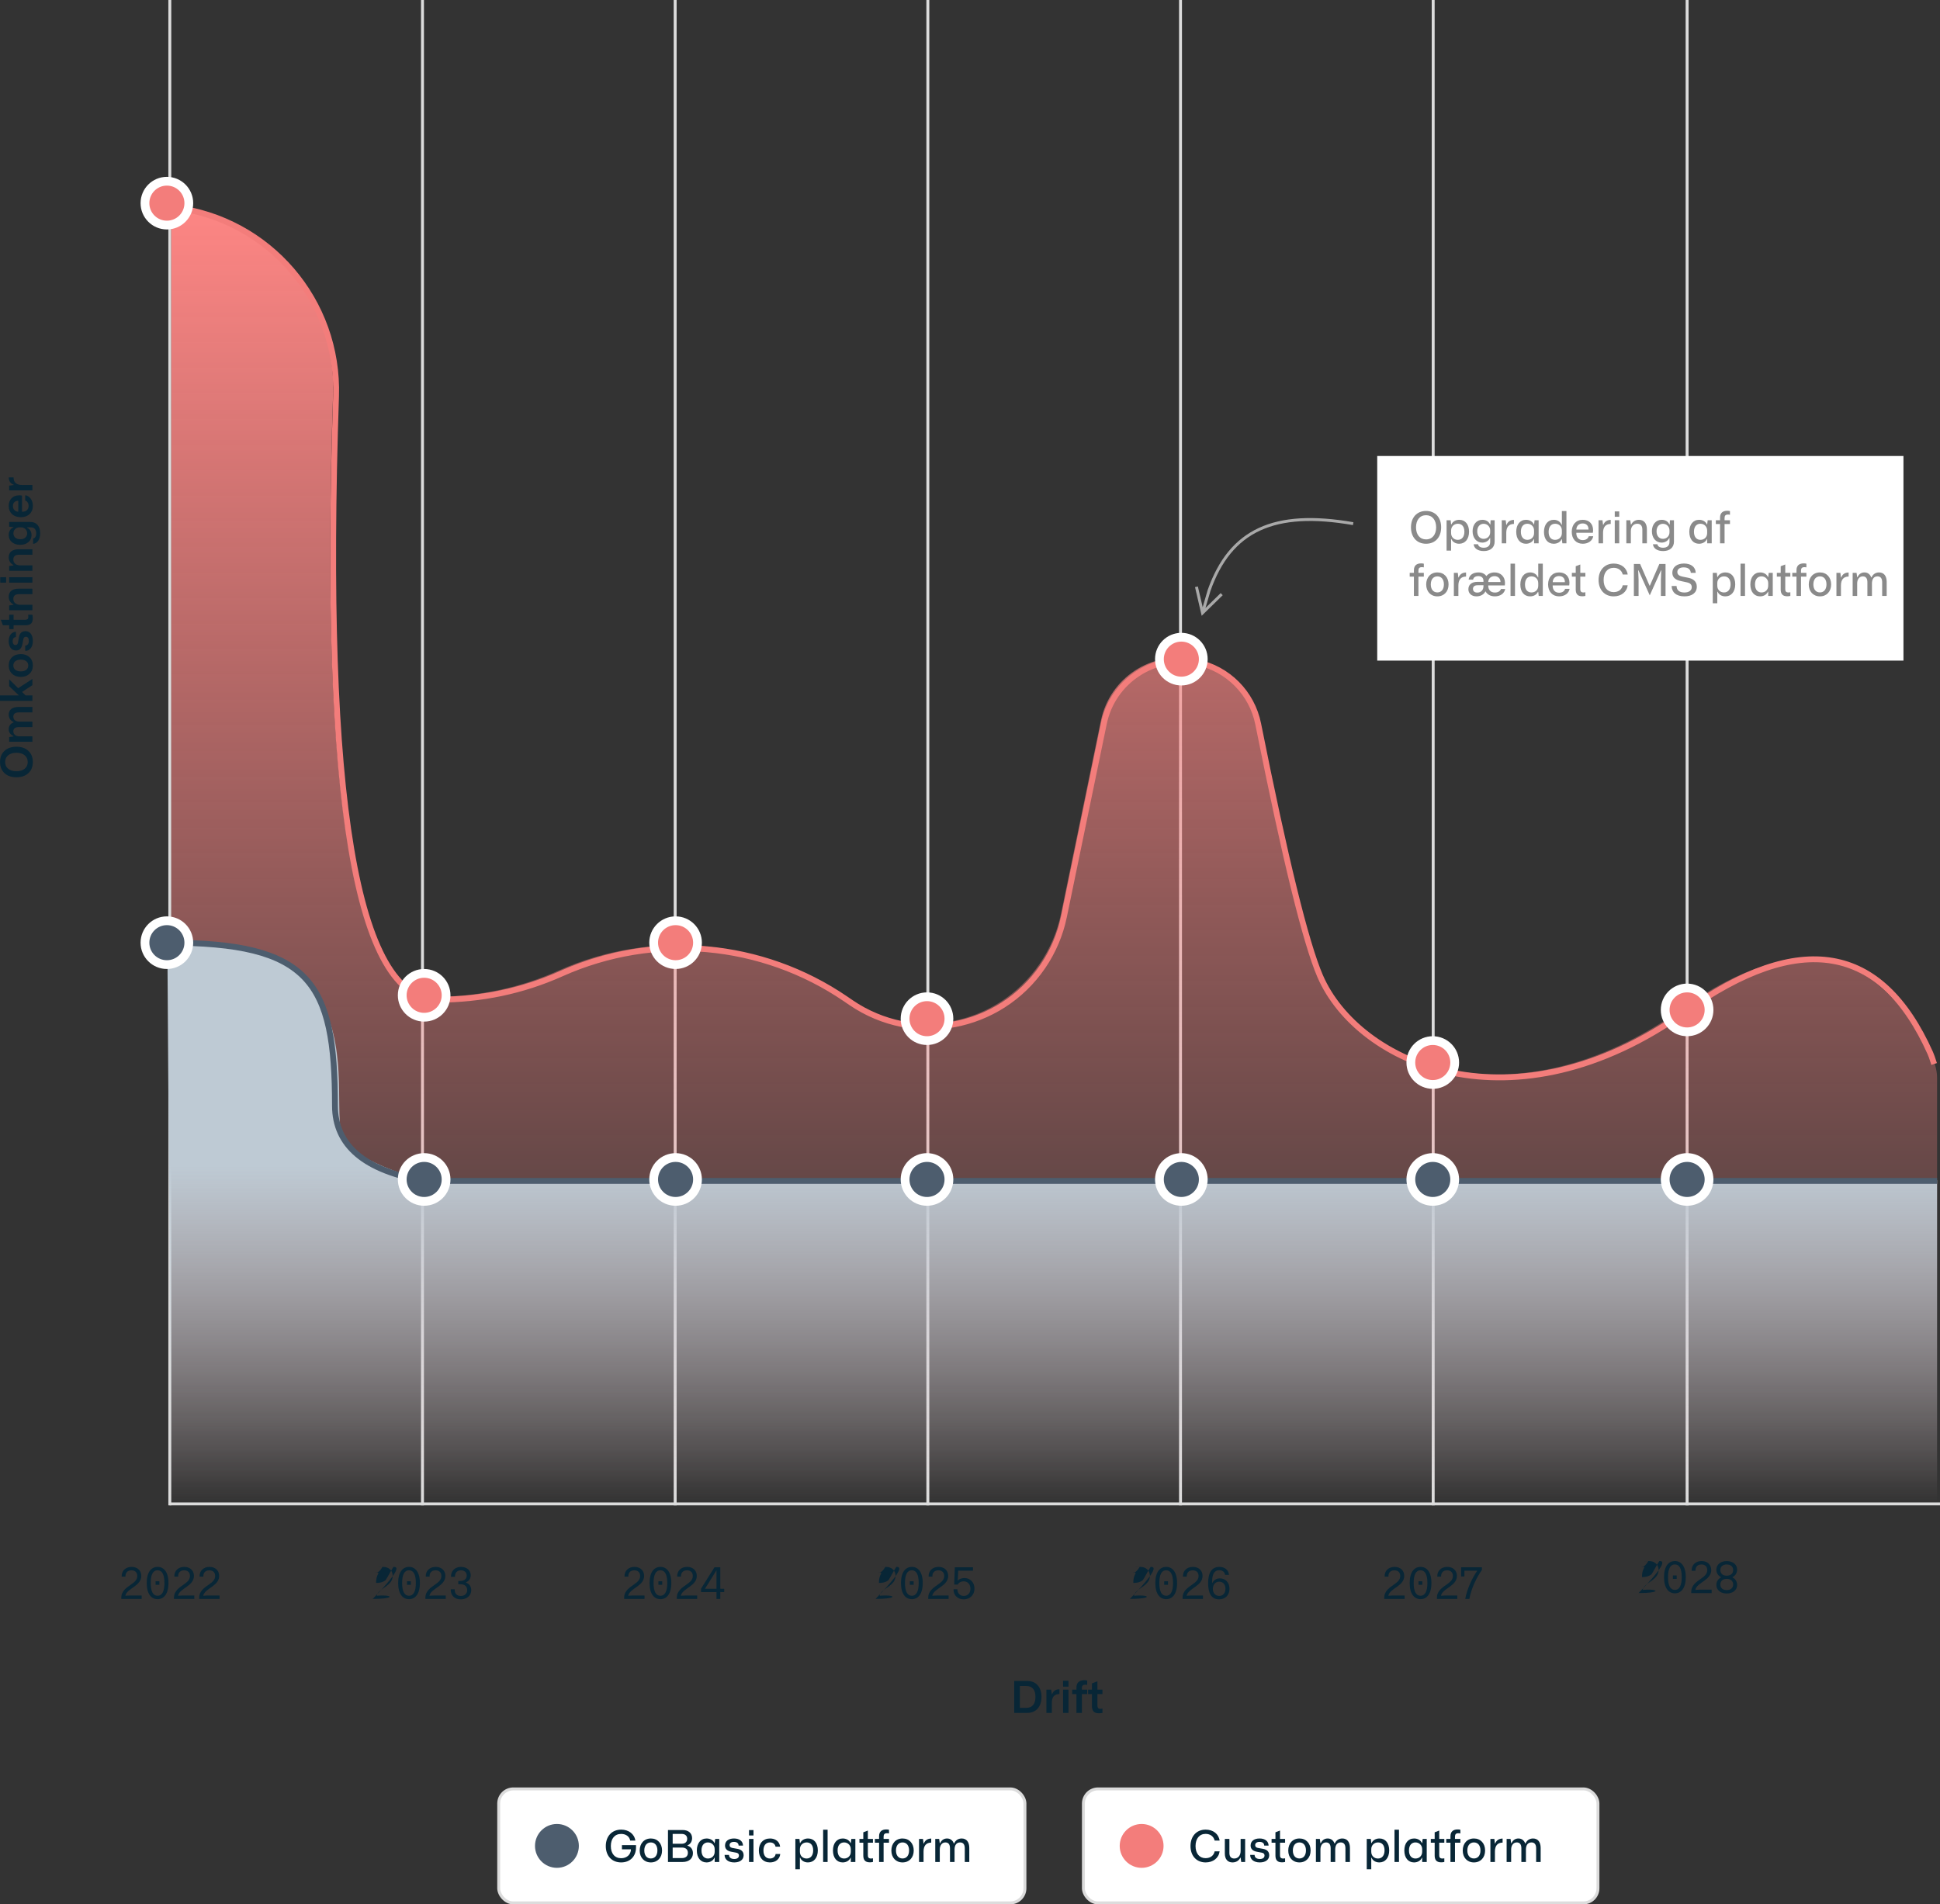<svg xmlns="http://www.w3.org/2000/svg" width="663.585" height="651.5" viewBox="0 0 663.585 651.5"><rect x="0" y="0" width="663.585" height="651.5" fill="#333333" stroke="none"/><defs><linearGradient id="a" x1="50%" x2="50%" y1="0%" y2="100%"><stop offset="0%" stop-color="#FE8684"/><stop offset="100%" stop-color="#FE8684" stop-opacity="0"/></linearGradient><linearGradient id="b" x1="56.511%" x2="56.511%" y1="100%" y2="40.619%"><stop offset="0%" stop-color="#E0E7EC" stop-opacity="0"/><stop offset="100%" stop-color="#BECAD4"/></linearGradient></defs><g fill="none" fill-rule="evenodd"><g stroke="#DCDCDC" stroke-linecap="square" transform="translate(57.585)"><line x1=".5" x2=".5" y1="514.5" y2=".5"/><line x1="346.214" x2="346.214" y1="514.5" y2=".5"/><line x1="173.357" x2="173.357" y1="514.5" y2=".5"/><line x1="519.5" x2="519.5" y1="514.5" y2=".5"/><line x1="86.929" x2="86.929" y1="514.5" y2=".5"/><line x1="303.429" x2="303.429" y1="817" y2="212.429" transform="rotate(90 303.429 514.5)"/><line x1="432.643" x2="432.643" y1="514.5" y2=".5"/><line x1="259.786" x2="259.786" y1="514.5" y2=".5"/></g><path fill="#082636" fill-rule="nonzero" d="M3.51 9.78C2.805 9.78 2.025 9.81 1.395 9.87 1.605 8.58 3.12 7.695 4.47 6.72 5.73 5.79 6.84 4.77 6.84 3.075 6.84 1.275 5.55 2.27373675e-13 3.555 2.27373675e-13 1.47 2.27373675e-13.06 1.335.135 3.33L1.44 3.33C1.365 2.025 2.115 1.17 3.48 1.17 4.68 1.17 5.475 1.86 5.475 3.105 5.475 4.38 4.59 5.13 3.54 5.88 1.845 7.095 0 8.19 0 10.575L0 10.95 6.975 10.95 6.975 9.78 3.51 9.78ZM12.435 11.04C14.52 11.04 16.14 9.315 16.14 5.505 16.14 1.725 14.535 2.27373675e-13 12.435 2.27373675e-13 10.305 2.27373675e-13 8.7 1.71 8.7 5.505 8.7 9.315 10.305 11.04 12.435 11.04ZM12.405 9.87C10.845 9.87 10.065 8.34 10.065 5.49 10.065 2.745 10.8 1.155 12.42 1.155 13.965 1.155 14.76 2.64 14.76 5.52 14.76 8.25 14.025 9.87 12.405 9.87ZM11.73 6.12 13.035 6.12 13.035 4.92 11.73 4.92 11.73 6.12ZM21.525 9.78C20.82 9.78 20.04 9.81 19.41 9.87 19.62 8.58 21.135 7.695 22.485 6.72 23.745 5.79 24.855 4.77 24.855 3.075 24.855 1.275 23.565 2.27373675e-13 21.57 2.27373675e-13 19.485 2.27373675e-13 18.075 1.335 18.15 3.33L19.455 3.33C19.38 2.025 20.13 1.17 21.495 1.17 22.695 1.17 23.49 1.86 23.49 3.105 23.49 4.38 22.605 5.13 21.555 5.88 19.86 7.095 18.015 8.19 18.015 10.575L18.015 10.95 24.99 10.95 24.99 9.78 21.525 9.78ZM26.595 8.175C26.595 9.885 28.02 11.1 30.15 11.1 32.28 11.1 33.705 9.9 33.705 8.175 33.705 7.08 33.15 6.105 32.13 5.61L32.13 5.49C33.12 5.025 33.705 4.035 33.705 2.925 33.705 1.215 32.265.015 30.15.015 28.035.015 26.595 1.245 26.595 2.94 26.595 4.035 27.195 5.04 28.185 5.49L28.185 5.61C27.18 6.105 26.595 7.05 26.595 8.175ZM27.96 3.09C27.96 1.95 28.77 1.17 30.15 1.17 31.47 1.17 32.355 1.89 32.355 3.09 32.355 4.215 31.545 5.01 30.15 5.01 28.875 5.01 27.96 4.305 27.96 3.09ZM27.96 8.01C27.96 6.9 28.755 6.09 30.15 6.09 31.455 6.09 32.355 6.81 32.355 8.01 32.355 9.15 31.56 9.945 30.15 9.945 28.875 9.945 27.96 9.255 27.96 8.01Z" transform="translate(560.485 534.05)"/><path fill="#082636" fill-rule="nonzero" d="M3.51 9.78C2.805 9.78 2.025 9.81 1.395 9.87 1.605 8.58 3.12 7.695 4.47 6.72 5.73 5.79 6.84 4.77 6.84 3.075 6.84 1.275 5.55 0 3.555 0 1.47 0 .06 1.335.135 3.33L1.44 3.33C1.365 2.025 2.115 1.17 3.48 1.17 4.68 1.17 5.475 1.86 5.475 3.105 5.475 4.38 4.59 5.13 3.54 5.88 1.845 7.095 0 8.19 0 10.575L0 10.95 6.975 10.95 6.975 9.78 3.51 9.78ZM12.435 11.04C14.52 11.04 16.14 9.315 16.14 5.505 16.14 1.725 14.535 0 12.435 0 10.305 0 8.7 1.71 8.7 5.505 8.7 9.315 10.305 11.04 12.435 11.04ZM12.405 9.87C10.845 9.87 10.065 8.34 10.065 5.49 10.065 2.745 10.8 1.155 12.42 1.155 13.965 1.155 14.76 2.64 14.76 5.52 14.76 8.25 14.025 9.87 12.405 9.87ZM11.73 6.12 13.035 6.12 13.035 4.92 11.73 4.92 11.73 6.12ZM21.525 9.78C20.82 9.78 20.04 9.81 19.41 9.87 19.62 8.58 21.135 7.695 22.485 6.72 23.745 5.79 24.855 4.77 24.855 3.075 24.855 1.275 23.565 0 21.57 0 19.485 0 18.075 1.335 18.15 3.33L19.455 3.33C19.38 2.025 20.13 1.17 21.495 1.17 22.695 1.17 23.49 1.86 23.49 3.105 23.49 4.38 22.605 5.13 21.555 5.88 19.86 7.095 18.015 8.19 18.015 10.575L18.015 10.95 24.99 10.95 24.99 9.78 21.525 9.78ZM26.295 3.27 27.42 3.27 27.42 1.29 31.815 1.29C29.865 4.14 28.245 7.89 27.705 10.95L29.115 10.95C29.7 7.71 31.395 3.855 33.405 1.05L33.405.135 26.295.135 26.295 3.27Z" transform="translate(473.485 536.05)"/><path fill="#082636" fill-rule="nonzero" d="M3.51 9.78C2.805 9.78 2.025 9.81 1.395 9.87 1.605 8.58 3.12 7.695 4.47 6.72 5.73 5.79 6.84 4.77 6.84 3.075 6.84 1.275 5.55 2.27373675e-13 3.555 2.27373675e-13 1.47 2.27373675e-13.06 1.335.135 3.33L1.44 3.33C1.365 2.025 2.115 1.17 3.48 1.17 4.68 1.17 5.475 1.86 5.475 3.105 5.475 4.38 4.59 5.13 3.54 5.88 1.845 7.095 4.54747351e-13 8.19 4.54747351e-13 10.575L4.54747351e-13 10.95 6.975 10.95 6.975 9.78 3.51 9.78ZM12.435 11.04C14.52 11.04 16.14 9.315 16.14 5.505 16.14 1.725 14.535 2.27373675e-13 12.435 2.27373675e-13 10.305 2.27373675e-13 8.7 1.71 8.7 5.505 8.7 9.315 10.305 11.04 12.435 11.04ZM12.405 9.87C10.845 9.87 10.065 8.34 10.065 5.49 10.065 2.745 10.8 1.155 12.42 1.155 13.965 1.155 14.76 2.64 14.76 5.52 14.76 8.25 14.025 9.87 12.405 9.87ZM11.73 6.12 13.035 6.12 13.035 4.92 11.73 4.92 11.73 6.12ZM21.525 9.78C20.82 9.78 20.04 9.81 19.41 9.87 19.62 8.58 21.135 7.695 22.485 6.72 23.745 5.79 24.855 4.77 24.855 3.075 24.855 1.275 23.565 2.27373675e-13 21.57 2.27373675e-13 19.485 2.27373675e-13 18.075 1.335 18.15 3.33L19.455 3.33C19.38 2.025 20.13 1.17 21.495 1.17 22.695 1.17 23.49 1.86 23.49 3.105 23.49 4.38 22.605 5.13 21.555 5.88 19.86 7.095 18.015 8.19 18.015 10.575L18.015 10.95 24.99 10.95 24.99 9.78 21.525 9.78ZM30.495 11.1C32.685 11.1 34.065 9.615 34.065 7.485 34.065 5.34 32.7 3.93 30.795 3.93 29.7 3.93 28.725 4.395 28.23 5.475L28.155 5.475C28.035 2.895 28.665 1.14 30.585 1.14 31.545 1.14 32.4 1.59 32.55 2.73L33.9 2.73C33.735 1.05 32.49 2.27373675e-13 30.6 2.27373675e-13 27.795 2.27373675e-13 26.76 2.28 26.76 5.55 26.76 8.715 27.705 11.1 30.495 11.1ZM30.555 9.93C29.25 9.93 28.38 8.97 28.38 7.515 28.38 6.24 29.115 5.055 30.555 5.055 31.8 5.055 32.685 5.94 32.685 7.47 32.685 8.97 31.86 9.93 30.555 9.93Z" transform="translate(386.485 536.05)"/><path fill="#082636" fill-rule="nonzero" d="M3.51 9.78C2.805 9.78 2.025 9.81 1.395 9.87 1.605 8.58 3.12 7.695 4.47 6.72 5.73 5.79 6.84 4.77 6.84 3.075 6.84 1.275 5.55 2.27373675e-13 3.555 2.27373675e-13 1.47 2.27373675e-13.06 1.335.135 3.33L1.44 3.33C1.365 2.025 2.115 1.17 3.48 1.17 4.68 1.17 5.475 1.86 5.475 3.105 5.475 4.38 4.59 5.13 3.54 5.88 1.845 7.095 4.54747351e-13 8.19 4.54747351e-13 10.575L4.54747351e-13 10.95 6.975 10.95 6.975 9.78 3.51 9.78ZM12.435 11.04C14.52 11.04 16.14 9.315 16.14 5.505 16.14 1.725 14.535 2.27373675e-13 12.435 2.27373675e-13 10.305 2.27373675e-13 8.7 1.71 8.7 5.505 8.7 9.315 10.305 11.04 12.435 11.04ZM12.405 9.87C10.845 9.87 10.065 8.34 10.065 5.49 10.065 2.745 10.8 1.155 12.42 1.155 13.965 1.155 14.76 2.64 14.76 5.52 14.76 8.25 14.025 9.87 12.405 9.87ZM11.73 6.12 13.035 6.12 13.035 4.92 11.73 4.92 11.73 6.12ZM21.525 9.78C20.82 9.78 20.04 9.81 19.41 9.87 19.62 8.58 21.135 7.695 22.485 6.72 23.745 5.79 24.855 4.77 24.855 3.075 24.855 1.275 23.565 2.27373675e-13 21.57 2.27373675e-13 19.485 2.27373675e-13 18.075 1.335 18.15 3.33L19.455 3.33C19.38 2.025 20.13 1.17 21.495 1.17 22.695 1.17 23.49 1.86 23.49 3.105 23.49 4.38 22.605 5.13 21.555 5.88 19.86 7.095 18.015 8.19 18.015 10.575L18.015 10.95 24.99 10.95 24.99 9.78 21.525 9.78ZM30.39 3.81C29.535 3.81 28.62 4.14 28.17 4.635L28.11 4.62 28.275 1.29 33.315 1.29 33.315.135 27.12.135 26.895 6.045 28.125 6.045C28.395 5.415 29.235 4.935 30.15 4.935 31.56 4.935 32.46 6 32.46 7.47 32.46 8.97 31.53 9.93 30.18 9.93 28.815 9.93 27.975 8.94 28.005 7.65L26.67 7.65C26.64 9.735 28.11 11.1 30.165 11.1 32.325 11.1 33.84 9.585 33.84 7.425 33.84 5.31 32.385 3.81 30.39 3.81Z" transform="translate(299.485 536.05)"/><path fill="#082636" fill-rule="nonzero" d="M3.51 9.78C2.805 9.78 2.025 9.81 1.395 9.87 1.605 8.58 3.12 7.695 4.47 6.72 5.73 5.79 6.84 4.77 6.84 3.075 6.84 1.275 5.55 0 3.555 0 1.47 0 .06 1.335.135 3.33L1.44 3.33C1.365 2.025 2.115 1.17 3.48 1.17 4.68 1.17 5.475 1.86 5.475 3.105 5.475 4.38 4.59 5.13 3.54 5.88 1.845 7.095-4.54747351e-13 8.19-4.54747351e-13 10.575L-4.54747351e-13 10.95 6.975 10.95 6.975 9.78 3.51 9.78ZM12.435 11.04C14.52 11.04 16.14 9.315 16.14 5.505 16.14 1.725 14.535 0 12.435 0 10.305 0 8.7 1.71 8.7 5.505 8.7 9.315 10.305 11.04 12.435 11.04ZM12.405 9.87C10.845 9.87 10.065 8.34 10.065 5.49 10.065 2.745 10.8 1.155 12.42 1.155 13.965 1.155 14.76 2.64 14.76 5.52 14.76 8.25 14.025 9.87 12.405 9.87ZM11.73 6.12 13.035 6.12 13.035 4.92 11.73 4.92 11.73 6.12ZM21.525 9.78C20.82 9.78 20.04 9.81 19.41 9.87 19.62 8.58 21.135 7.695 22.485 6.72 23.745 5.79 24.855 4.77 24.855 3.075 24.855 1.275 23.565 0 21.57 0 19.485 0 18.075 1.335 18.15 3.33L19.455 3.33C19.38 2.025 20.13 1.17 21.495 1.17 22.695 1.17 23.49 1.86 23.49 3.105 23.49 4.38 22.605 5.13 21.555 5.88 19.86 7.095 18.015 8.19 18.015 10.575L18.015 10.95 24.99 10.95 24.99 9.78 21.525 9.78ZM32.895 7.485 32.895.135 30.9.135 26.295 7.47 26.295 8.61 31.59 8.61 31.59 10.95 32.895 10.95 32.895 8.61 34.23 8.61 34.23 7.485 32.895 7.485ZM27.66 7.485 31.59 1.17 31.59 7.485 27.66 7.485Z" transform="translate(213.485 536.05)"/><path fill="#082636" fill-rule="nonzero" d="M3.51 9.78C2.805 9.78 2.025 9.81 1.395 9.87 1.605 8.58 3.12 7.695 4.47 6.72 5.73 5.79 6.84 4.77 6.84 3.075 6.84 1.275 5.55 2.27373675e-13 3.555 2.27373675e-13 1.47 2.27373675e-13.06 1.335.135 3.33L1.44 3.33C1.365 2.025 2.115 1.17 3.48 1.17 4.68 1.17 5.475 1.86 5.475 3.105 5.475 4.38 4.59 5.13 3.54 5.88 1.845 7.095 0 8.19 0 10.575L0 10.95 6.975 10.95 6.975 9.78 3.51 9.78ZM12.435 11.04C14.52 11.04 16.14 9.315 16.14 5.505 16.14 1.725 14.535 2.27373675e-13 12.435 2.27373675e-13 10.305 2.27373675e-13 8.7 1.71 8.7 5.505 8.7 9.315 10.305 11.04 12.435 11.04ZM12.405 9.87C10.845 9.87 10.065 8.34 10.065 5.49 10.065 2.745 10.8 1.155 12.42 1.155 13.965 1.155 14.76 2.64 14.76 5.52 14.76 8.25 14.025 9.87 12.405 9.87ZM11.73 6.12 13.035 6.12 13.035 4.92 11.73 4.92 11.73 6.12ZM21.525 9.78C20.82 9.78 20.04 9.81 19.41 9.87 19.62 8.58 21.135 7.695 22.485 6.72 23.745 5.79 24.855 4.77 24.855 3.075 24.855 1.275 23.565 2.27373675e-13 21.57 2.27373675e-13 19.485 2.27373675e-13 18.075 1.335 18.15 3.33L19.455 3.33C19.38 2.025 20.13 1.17 21.495 1.17 22.695 1.17 23.49 1.86 23.49 3.105 23.49 4.38 22.605 5.13 21.555 5.88 19.86 7.095 18.015 8.19 18.015 10.575L18.015 10.95 24.99 10.95 24.99 9.78 21.525 9.78ZM30.12 11.1C32.205 11.1 33.705 9.84 33.705 7.95 33.705 6.885 33.195 5.82 31.905 5.385L31.905 5.28C33.03 4.8 33.525 3.9 33.525 2.85 33.525 1.005 31.995 2.27373675e-13 30.195 2.27373675e-13 28.185 2.27373675e-13 26.73 1.335 26.775 3.405L28.125 3.405C28.125 1.98 28.875 1.17 30.18 1.17 31.275 1.17 32.16 1.755 32.16 2.925 32.16 3.975 31.455 4.815 30.015 4.815L29.28 4.815 29.28 5.925 30.045 5.925C31.44 5.925 32.325 6.69 32.325 7.92 32.325 9.135 31.44 9.945 30.12 9.945 28.89 9.945 27.99 9.225 28.05 7.665L26.685 7.665C26.625 9.72 27.945 11.1 30.12 11.1Z" transform="translate(127.485 536.05)"/><path fill="#082636" fill-rule="nonzero" d="M3.51 9.78C2.805 9.78 2.025 9.81 1.395 9.87 1.605 8.58 3.12 7.695 4.47 6.72 5.73 5.79 6.84 4.77 6.84 3.075 6.84 1.275 5.55 0 3.555 0 1.47 0 .06 1.335.135 3.33L1.44 3.33C1.365 2.025 2.115 1.17 3.48 1.17 4.68 1.17 5.475 1.86 5.475 3.105 5.475 4.38 4.59 5.13 3.54 5.88 1.845 7.095 0 8.19 0 10.575L0 10.95 6.975 10.95 6.975 9.78 3.51 9.78ZM12.435 11.04C14.52 11.04 16.14 9.315 16.14 5.505 16.14 1.725 14.535 0 12.435 0 10.305 0 8.7 1.71 8.7 5.505 8.7 9.315 10.305 11.04 12.435 11.04ZM12.405 9.87C10.845 9.87 10.065 8.34 10.065 5.49 10.065 2.745 10.8 1.155 12.42 1.155 13.965 1.155 14.76 2.64 14.76 5.52 14.76 8.25 14.025 9.87 12.405 9.87ZM11.73 6.12 13.035 6.12 13.035 4.92 11.73 4.92 11.73 6.12ZM21.525 9.78C20.82 9.78 20.04 9.81 19.41 9.87 19.62 8.58 21.135 7.695 22.485 6.72 23.745 5.79 24.855 4.77 24.855 3.075 24.855 1.275 23.565 0 21.57 0 19.485 0 18.075 1.335 18.15 3.33L19.455 3.33C19.38 2.025 20.13 1.17 21.495 1.17 22.695 1.17 23.49 1.86 23.49 3.105 23.49 4.38 22.605 5.13 21.555 5.88 19.86 7.095 18.015 8.19 18.015 10.575L18.015 10.95 24.99 10.95 24.99 9.78 21.525 9.78ZM30.15 9.78C29.445 9.78 28.665 9.81 28.035 9.87 28.245 8.58 29.76 7.695 31.11 6.72 32.37 5.79 33.48 4.77 33.48 3.075 33.48 1.275 32.19 0 30.195 0 28.11 0 26.7 1.335 26.775 3.33L28.08 3.33C28.005 2.025 28.755 1.17 30.12 1.17 31.32 1.17 32.115 1.86 32.115 3.105 32.115 4.38 31.23 5.13 30.18 5.88 28.485 7.095 26.64 8.19 26.64 10.575L26.64 10.95 33.615 10.95 33.615 9.78 30.15 9.78Z" transform="translate(41.485 536.05)"/><path fill="#082636" fill-rule="nonzero" d="M0 11.19 0 .255 4.395.255C5.965.255 7.183.752 8.047 1.748 8.912 2.743 9.345 4.07 9.345 5.73 9.345 7.39 8.91 8.715 8.04 9.705 7.17 10.695 5.955 11.19 4.395 11.19L0 11.19ZM1.95 9.465 4.14 9.465C5.13 9.465 5.9 9.152 6.45 8.527 7 7.902 7.275 6.96 7.275 5.7 7.275 4.44 6.997 3.505 6.442 2.895 5.888 2.285 5.12 1.98 4.14 1.98L1.95 1.98 1.95 9.465ZM11.025 11.19 11.025 3.24 12.645 3.24 12.885 4.785 12.975 4.785C13.385 3.665 14.22 3.105 15.48 3.105L15.48 4.74C13.75 4.74 12.885 5.72 12.885 7.68L12.885 11.19 11.025 11.19ZM16.725 2.205 16.725.195 18.57.195 18.57 2.205 16.725 2.205ZM16.725 11.19 16.725 3.24 18.57 3.24 18.57 11.19 16.725 11.19ZM24.975 4.755 23.16 4.755 23.16 11.19 21.3 11.19 21.3 4.755 19.83 4.755 19.83 3.24 21.3 3.24 21.3 2.475C21.3 1.655 21.535 1.038 22.005.623 22.475.207 23.125 0 23.955 0 24.335 0 24.675.035 24.975.105L24.975 1.605C24.745 1.555 24.52 1.53 24.3 1.53 23.54 1.53 23.16 1.895 23.16 2.625L23.16 3.24 24.975 3.24 24.975 4.755ZM25.29 3.24 26.595 3.24 26.595 1.095 28.47.375 28.47 3.24 30.195 3.24 30.195 4.755 28.47 4.755 28.47 8.655C28.47 9.015 28.54 9.295 28.68 9.495 28.82 9.695 29.085 9.795 29.475 9.795 29.755 9.795 29.995 9.765 30.195 9.705L30.195 11.19C29.795 11.27 29.385 11.31 28.965 11.31 28.065 11.31 27.445 11.09 27.105 10.65 26.765 10.21 26.595 9.615 26.595 8.865L26.595 4.755 25.29 4.755 25.29 3.24Z" transform="translate(346.905 574.81)"/><g fill="#082636" fill-rule="nonzero" transform="matrix(0 -1 1 0 0 265.915)"><path d="M-2.27373675e-13 5.625C-2.27373675e-13 3.895.475 2.527 1.425 1.522 2.375.517 3.64.015 5.22.015 6.84.015 8.117.527 9.053 1.552 9.988 2.578 10.455 3.93 10.455 5.61 10.455 7.34 9.98 8.71 9.03 9.72 8.08 10.73 6.81 11.235 5.22 11.235 3.61 11.235 2.337 10.723 1.403 9.697.468 8.672-2.27373675e-13 7.315-2.27373675e-13 5.625ZM2.07 5.61C2.07 6.81 2.355 7.755 2.925 8.445 3.495 9.135 4.26 9.48 5.22 9.48 6.21 9.48 6.985 9.13 7.545 8.43 8.105 7.73 8.385 6.795 8.385 5.625 8.385 4.435 8.098 3.493 7.522 2.797 6.947 2.103 6.18 1.755 5.22 1.755 4.25 1.755 3.482 2.105 2.917 2.805 2.353 3.505 2.07 4.44 2.07 5.61ZM12.135 11.085 12.135 3.135 13.755 3.135 13.98 4.605 14.115 4.605C14.595 3.525 15.38 2.985 16.47 2.985 17.03 2.985 17.505 3.132 17.895 3.428 18.285 3.723 18.575 4.13 18.765 4.65L18.9 4.65C19.14 4.1 19.483 3.685 19.927 3.405 20.372 3.125 20.88 2.985 21.45 2.985 22.29 2.985 22.935 3.28 23.385 3.87 23.835 4.46 24.06 5.26 24.06 6.27L24.06 11.085 22.2 11.085 22.2 6.465C22.2 5.195 21.715 4.56 20.745 4.56 20.175 4.56 19.747 4.758 19.462 5.152 19.177 5.548 19.035 6.075 19.035 6.735L19.035 11.085 17.16 11.085 17.16 6.435C17.16 5.185 16.68 4.56 15.72 4.56 15.19 4.56 14.77 4.758 14.46 5.152 14.15 5.548 13.995 6.065 13.995 6.705L13.995 11.085 12.135 11.085Z"/><polygon points="31.515 11.085 29.19 7.545 28.02 8.745 28.02 11.085 26.145 11.085 26.145 0 28.02 0 28.02 6.435 31.17 3.135 33.495 3.135 30.48 6.225 33.645 11.085"/><path d="M34.335 7.125C34.335 5.895 34.695 4.897 35.415 4.133 36.135 3.368 37.08 2.985 38.25 2.985 39.42 2.985 40.362 3.368 41.078 4.133 41.792 4.897 42.15 5.895 42.15 7.125 42.15 8.345 41.792 9.335 41.078 10.095 40.362 10.855 39.42 11.235 38.25 11.235 37.08 11.235 36.135 10.855 35.415 10.095 34.695 9.335 34.335 8.345 34.335 7.125ZM36.765 5.25C36.405 5.71 36.225 6.33 36.225 7.11 36.225 7.89 36.403 8.51 36.758 8.97 37.112 9.43 37.605 9.66 38.235 9.66 38.865 9.66 39.358 9.43 39.712 8.97 40.068 8.51 40.245 7.885 40.245 7.095 40.245 6.325 40.068 5.71 39.712 5.25 39.358 4.79 38.865 4.56 38.235 4.56 37.615 4.56 37.125 4.79 36.765 5.25ZM45.06 8.625C45.06 9.015 45.203 9.32 45.487 9.54 45.773 9.76 46.165 9.87 46.665 9.87 47.115 9.87 47.462 9.78 47.708 9.6 47.953 9.42 48.075 9.17 48.075 8.85 48.075 8.36 47.77 8.065 47.16 7.965L45.615 7.68C44.125 7.42 43.38 6.685 43.38 5.475 43.38 4.695 43.667 4.085 44.242 3.645 44.818 3.205 45.59 2.985 46.56 2.985 47.55 2.985 48.328 3.21 48.892 3.66 49.458 4.11 49.75 4.71 49.77 5.46L47.955 5.46C47.925 4.71 47.455 4.335 46.545 4.335 46.135 4.335 45.815 4.42 45.585 4.59 45.355 4.76 45.24 4.995 45.24 5.295 45.24 5.515 45.312 5.697 45.458 5.843 45.602 5.987 45.742 6.077 45.877 6.112 46.013 6.147 46.18 6.18 46.38 6.21L47.835 6.465C49.275 6.705 49.995 7.46 49.995 8.73 49.995 9.5 49.69 10.11 49.08 10.56 48.47 11.01 47.66 11.235 46.65 11.235 45.58 11.235 44.745 10.995 44.145 10.515 43.545 10.035 43.245 9.405 43.245 8.625L45.06 8.625ZM50.7 3.135 52.005 3.135 52.005.99 53.88.27 53.88 3.135 55.605 3.135 55.605 4.65 53.88 4.65 53.88 8.55C53.88 8.91 53.95 9.19 54.09 9.39 54.23 9.59 54.495 9.69 54.885 9.69 55.165 9.69 55.405 9.66 55.605 9.6L55.605 11.085C55.205 11.165 54.795 11.205 54.375 11.205 53.475 11.205 52.855 10.985 52.515 10.545 52.175 10.105 52.005 9.51 52.005 8.76L52.005 4.65 50.7 4.65 50.7 3.135ZM57.15 11.085 57.15 3.135 58.785 3.135 59.01 4.605 59.13 4.605C59.38 4.085 59.735 3.685 60.195 3.405 60.655 3.125 61.18 2.985 61.77 2.985 62.66 2.985 63.34 3.28 63.81 3.87 64.28 4.46 64.515 5.26 64.515 6.27L64.515 11.085 62.64 11.085 62.64 6.465C62.64 5.195 62.095 4.56 61.005 4.56 60.395 4.56 59.91 4.775 59.55 5.205 59.19 5.635 59.01 6.2 59.01 6.9L59.01 11.085 57.15 11.085ZM66.6 2.1 66.6.09 68.445.09 68.445 2.1 66.6 2.1ZM66.6 11.085 66.6 3.135 68.445 3.135 68.445 11.085 66.6 11.085ZM70.635 11.085 70.635 3.135 72.27 3.135 72.495 4.605 72.615 4.605C72.865 4.085 73.22 3.685 73.68 3.405 74.14 3.125 74.665 2.985 75.255 2.985 76.145 2.985 76.825 3.28 77.295 3.87 77.765 4.46 78 5.26 78 6.27L78 11.085 76.125 11.085 76.125 6.465C76.125 5.195 75.58 4.56 74.49 4.56 73.88 4.56 73.395 4.775 73.035 5.205 72.675 5.635 72.495 6.2 72.495 6.9L72.495 11.085 70.635 11.085ZM81.69 11.325C81.73 11.655 81.91 11.915 82.23 12.105 82.55 12.295 82.965 12.39 83.475 12.39 84.125 12.39 84.625 12.232 84.975 11.918 85.325 11.602 85.5 11.175 85.5 10.635L85.5 9.27 85.38 9.27C85.18 9.73 84.853 10.098 84.397 10.373 83.942 10.648 83.42 10.785 82.83 10.785 81.85 10.785 81.055 10.428 80.445 9.713 79.835 8.998 79.53 8.055 79.53 6.885 79.53 5.735 79.835 4.798 80.445 4.072 81.055 3.348 81.865 2.985 82.875 2.985 83.485 2.985 84.02 3.123 84.48 3.397 84.94 3.672 85.275 4.065 85.485 4.575L85.605 4.575 85.725 3.135 87.345 3.135 87.345 10.425C87.345 11.465 86.998 12.277 86.302 12.863 85.608 13.447 84.665 13.74 83.475 13.74 82.415 13.74 81.562 13.518 80.918 13.072 80.272 12.627 79.92 12.045 79.86 11.325L81.69 11.325ZM83.445 9.285C84.035 9.285 84.525 9.088 84.915 8.693 85.305 8.297 85.5 7.81 85.5 7.23L85.5 6.645C85.5 6.065 85.305 5.577 84.915 5.183 84.525 4.787 84.04 4.59 83.46 4.59 82.87 4.59 82.385 4.795 82.005 5.205 81.625 5.615 81.435 6.19 81.435 6.93 81.435 7.67 81.625 8.248 82.005 8.662 82.385 9.078 82.865 9.285 83.445 9.285ZM92.85 11.235C91.69 11.235 90.755 10.86 90.045 10.11 89.335 9.36 88.98 8.365 88.98 7.125 88.98 5.875 89.332 4.872 90.037 4.117 90.743 3.362 91.67 2.985 92.82 2.985 93.94 2.985 94.828 3.312 95.483 3.967 96.138 4.622 96.465 5.495 96.465 6.585 96.465 6.935 96.44 7.25 96.39 7.53L90.84 7.53C90.83 8.25 91.002 8.805 91.358 9.195 91.713 9.585 92.205 9.78 92.835 9.78 93.305 9.78 93.705 9.672 94.035 9.457 94.365 9.242 94.575 8.965 94.665 8.625L96.51 8.625C96.37 9.405 95.968 10.035 95.302 10.515 94.638 10.995 93.82 11.235 92.85 11.235ZM90.855 6.255 94.605 6.255C94.595 5.675 94.43 5.225 94.11 4.905 93.79 4.585 93.345 4.425 92.775 4.425 92.215 4.425 91.76 4.593 91.41 4.928 91.06 5.263 90.875 5.705 90.855 6.255ZM98.145 11.085 98.145 3.135 99.765 3.135 100.005 4.68 100.095 4.68C100.505 3.56 101.34 3 102.6 3L102.6 4.635C100.87 4.635 100.005 5.615 100.005 7.575L100.005 11.085 98.145 11.085Z"/></g><path fill="#A9A9A9" fill-rule="nonzero" d="M462.945,178.653 L462.774,179.638 C435.945,174.972 421.223,181.773 414.041,202.164 L412.34,207.992 L417.536,202.908 L418.236,203.622 L411.676,210.042 L411.041,210.664 L410.839,209.798 L408.759,200.858 L409.733,200.632 L411.381,207.711 L413.089,201.858 C420.457,180.937 435.67,173.909 462.945,178.653 Z"/><path fill="url(#a)" d="M58.585,70 C90.997,73.912 115.036,101.959 113.943,134.588 C109.332,272.196 120.879,341 148.585,341 C163.583,341 177.741,338.021 191.059,332.064 C222.798,317.868 259.632,321.176 288.332,340.801 L290.085,342 C311.597,356.709 340.959,351.194 355.668,329.682 C359.195,324.525 361.662,318.718 362.926,312.598 L376.585,246.5 C379.595,231.934 393.843,222.566 408.409,225.576 C418.998,227.764 427.252,236.073 429.369,246.677 C438.591,292.868 445.663,321.642 450.585,333 C463.585,363 516.585,387 575.585,345 C613.888,317.733 642.393,323.517 661.098,362.352 C662.077,364.381 662.585,366.605 662.585,368.858 L662.585,514 L662.585,514 L58.585,514 L58.585,70 Z"/><path stroke="#F37D7B" stroke-width="2" d="M59.585,71 C91.997,74.912 116.036,102.959 114.943,135.588 C110.332,273.196 121.879,342 149.585,342 C164.583,342 178.741,339.021 192.059,333.064 C223.798,318.868 260.632,322.176 289.332,341.801 L291.085,343 C312.597,357.709 341.959,352.194 356.668,330.682 C360.195,325.525 362.662,319.718 363.926,313.598 L377.585,247.5 C380.595,232.934 394.843,223.566 409.409,226.576 C419.998,228.764 428.252,237.073 430.369,247.677 C439.591,293.868 446.663,322.642 451.585,334 C464.585,364 517.585,388 576.585,346 C615.663,318.182 643.554,322.936 660.259,360.263 C660.462,360.713 660.641,361.173 660.799,361.642 L661.585,364 L661.585,364"/><path fill="url(#b)" d="M662.585,403.757 L662.585,514 L58.585,514 C57.69,386.333 57.243,322.5 57.243,322.5 C137.55,319.842 107.756,385.547 119.364,392.879 C127.103,397.767 135.428,401.307 144.338,403.5 L144.338,403.5 L662.585,403.757 L662.585,403.757 Z"/><path stroke="#4D5D6E" stroke-width="2" d="M57.243,322.5 C105.94,322.5 114.575,335.73 114.575,378.23 C114.575,391.897 124.745,400.487 145.085,404 L145.085,404 L662.585,404 L662.585,404"/><circle cx="404.085" cy="225.5" r="7.5" fill="#F37D7B" stroke="#FFF" stroke-width="3"/><circle cx="490.085" cy="363.5" r="7.5" fill="#F37D7B" stroke="#FFF" stroke-width="3"/><circle cx="577.085" cy="345.5" r="7.5" fill="#F37D7B" stroke="#FFF" stroke-width="3"/><circle cx="317.085" cy="348.5" r="7.5" fill="#F37D7B" stroke="#FFF" stroke-width="3"/><circle cx="231.085" cy="322.5" r="7.5" fill="#F37D7B" stroke="#FFF" stroke-width="3"/><circle cx="145.085" cy="340.5" r="7.5" fill="#F37D7B" stroke="#FFF" stroke-width="3"/><circle cx="57.085" cy="69.5" r="7.5" fill="#F37D7B" stroke="#FFF" stroke-width="3"/><circle cx="57.085" cy="322.5" r="7.5" fill="#4D5D6E" stroke="#FFF" stroke-width="3"/><circle cx="145.085" cy="403.5" r="7.5" fill="#4D5D6E" stroke="#FFF" stroke-width="3"/><circle cx="231.085" cy="403.5" r="7.5" fill="#4D5D6E" stroke="#FFF" stroke-width="3"/><circle cx="317.085" cy="403.5" r="7.5" fill="#4D5D6E" stroke="#FFF" stroke-width="3"/><circle cx="404.085" cy="403.5" r="7.5" fill="#4D5D6E" stroke="#FFF" stroke-width="3"/><circle cx="490.085" cy="403.5" r="7.5" fill="#4D5D6E" stroke="#FFF" stroke-width="3"/><circle cx="577.085" cy="403.5" r="7.5" fill="#4D5D6E" stroke="#FFF" stroke-width="3"/><rect width="180" height="70" x="471.085" y="156" fill="#FFF"/><rect width="176" height="39" x="370.585" y="612" fill="#FFF" stroke="#DCDCDC" rx="5"/><rect width="180" height="39" x="170.585" y="612" fill="#FFF" stroke="#DCDCDC" rx="5"/><g fill="#082636" fill-rule="nonzero" transform="translate(407.215 625.87)"><path d="M9.96 7.485 8.265 7.485C7.965 8.895 6.87 9.825 5.145 9.825 3.06 9.825 1.725 8.235 1.725 5.67 1.725 3.135 3.06 1.515 5.175 1.515 6.735 1.515 7.92 2.37 8.265 3.81L9.96 3.81C9.63 1.515 7.74.06 5.175.06 2.07.06 0 2.325 0 5.67 0 9.03 2.055 11.28 5.175 11.28 7.74 11.28 9.66 9.795 9.96 7.485ZM18.69 3.24 17.145 3.24 17.145 7.38C17.145 8.895 16.305 9.945 14.97 9.945 13.905 9.945 13.305 9.33 13.305 8.025L13.305 3.24 11.745 3.24 11.745 8.25C11.745 10.17 12.72 11.28 14.37 11.28 15.63 11.28 16.575 10.65 17.025 9.675L17.145 9.675 17.355 11.13 18.69 11.13 18.69 3.24ZM21.93 8.715 20.415 8.715C20.415 10.23 21.63 11.28 23.715 11.28 25.65 11.28 26.925 10.35 26.925 8.865 26.925 7.74 26.34 6.915 24.825 6.645L23.325 6.375C22.905 6.315 22.125 6.18 22.125 5.355 22.125 4.68 22.65 4.26 23.61 4.26 24.57 4.26 25.185 4.65 25.215 5.52L26.715 5.52C26.685 4.08 25.56 3.09 23.625 3.09 21.78 3.09 20.565 3.975 20.565 5.505 20.565 6.54 21.165 7.35 22.725 7.635L24.33 7.935C24.72 8.01 25.32 8.175 25.32 8.925 25.32 9.66 24.735 10.11 23.715 10.11 22.605 10.11 21.93 9.585 21.93 8.715ZM27.735 3.24 27.735 4.53 29.055 4.53 29.055 8.925C29.055 10.215 29.52 11.25 31.26 11.25 31.635 11.25 31.965 11.22 32.355 11.13L32.355 9.87C32.22 9.915 31.92 9.945 31.665 9.945 30.72 9.945 30.615 9.345 30.615 8.76L30.615 4.53 32.355 4.53 32.355 3.24 30.615 3.24 30.615.375 29.055.975 29.055 3.24 27.735 3.24ZM33.435 7.215C33.435 9.615 34.965 11.28 37.26 11.28 39.555 11.28 41.085 9.615 41.085 7.2 41.085 4.77 39.555 3.09 37.26 3.09 34.965 3.09 33.435 4.785 33.435 7.215ZM35.01 7.2C35.01 5.49 35.88 4.44 37.26 4.44 38.685 4.44 39.495 5.535 39.495 7.185 39.495 8.895 38.625 9.93 37.26 9.93 35.835 9.93 35.01 8.85 35.01 7.2ZM42.9 11.13 44.445 11.13 44.445 6.87C44.445 5.445 45.18 4.44 46.365 4.44 47.385 4.44 47.94 5.085 47.94 6.465L47.94 11.13 49.5 11.13 49.5 6.885C49.5 5.46 50.085 4.44 51.39 4.44 52.425 4.44 52.995 5.085 52.995 6.465L52.995 11.13 54.54 11.13 54.54 6.315C54.54 4.335 53.61 3.09 51.93 3.09 50.835 3.09 49.845 3.645 49.365 4.785L49.245 4.785C48.9 3.795 48.09 3.09 46.95 3.09 45.87 3.09 45.045 3.63 44.565 4.71L44.445 4.71 44.235 3.24 42.9 3.24 42.9 11.13ZM60.285 3.24 60.285 13.635 61.83 13.635 61.83 9.675 61.935 9.675C62.325 10.65 63.315 11.28 64.59 11.28 66.6 11.28 67.965 9.72 67.965 7.155 67.965 4.68 66.675 3.09 64.62 3.09 63.345 3.09 62.34 3.735 61.935 4.665L61.83 4.665 61.68 3.24 60.285 3.24ZM61.83 6.75C61.83 5.43 62.805 4.44 64.155 4.44 65.49 4.44 66.375 5.37 66.375 7.155 66.375 8.82 65.58 9.945 64.125 9.945 62.79 9.945 61.83 9 61.83 7.635L61.83 6.75Z"/><polygon points="69.78 11.13 71.31 11.13 71.31 .09 69.78 .09"/><path d="M80.805 3.24 79.425 3.24 79.245 4.665 79.155 4.665C78.75 3.705 77.745 3.09 76.485 3.09 74.445 3.09 73.14 4.74 73.14 7.2 73.14 9.705 74.475 11.28 76.455 11.28 77.745 11.28 78.75 10.635 79.155 9.675L79.245 9.675 79.245 11.13 80.805 11.13 80.805 3.24ZM79.245 6.75 79.245 7.635C79.245 9 78.285 9.945 76.95 9.945 75.705 9.945 74.73 9.06 74.73 7.185 74.73 5.25 75.75 4.44 76.95 4.44 78.255 4.44 79.245 5.43 79.245 6.75ZM82.2 3.24 82.2 4.53 83.52 4.53 83.52 8.925C83.52 10.215 83.985 11.25 85.725 11.25 86.1 11.25 86.43 11.22 86.82 11.13L86.82 9.87C86.685 9.915 86.385 9.945 86.13 9.945 85.185 9.945 85.08 9.345 85.08 8.76L85.08 4.53 86.82 4.53 86.82 3.24 85.08 3.24 85.08.375 83.52.975 83.52 3.24 82.2 3.24ZM92.31 4.53 92.31 3.24 90.465 3.24 90.465 2.475C90.465 1.71 90.765 1.29 91.62 1.29 91.83 1.29 92.04 1.305 92.31 1.365L92.31.105C92.07.03 91.71 0 91.365 0 89.88 0 88.92.72 88.92 2.325L88.92 3.24 87.48 3.24 87.48 4.53 88.92 4.53 88.92 11.13 90.465 11.13 90.465 4.53 92.31 4.53ZM93.12 7.215C93.12 9.615 94.65 11.28 96.945 11.28 99.24 11.28 100.77 9.615 100.77 7.2 100.77 4.77 99.24 3.09 96.945 3.09 94.65 3.09 93.12 4.785 93.12 7.215ZM94.695 7.2C94.695 5.49 95.565 4.44 96.945 4.44 98.37 4.44 99.18 5.535 99.18 7.185 99.18 8.895 98.31 9.93 96.945 9.93 95.52 9.93 94.695 8.85 94.695 7.2ZM102.585 11.13 104.13 11.13 104.13 7.56C104.13 5.61 104.985 4.515 106.755 4.5L106.755 3.12C105.585 3.12 104.655 3.66 104.22 4.815L104.13 4.815 103.935 3.24 102.585 3.24 102.585 11.13ZM108.135 11.13 109.68 11.13 109.68 6.87C109.68 5.445 110.415 4.44 111.6 4.44 112.62 4.44 113.175 5.085 113.175 6.465L113.175 11.13 114.735 11.13 114.735 6.885C114.735 5.46 115.32 4.44 116.625 4.44 117.66 4.44 118.23 5.085 118.23 6.465L118.23 11.13 119.775 11.13 119.775 6.315C119.775 4.335 118.845 3.09 117.165 3.09 116.07 3.09 115.08 3.645 114.6 4.785L114.48 4.785C114.135 3.795 113.325 3.09 112.185 3.09 111.105 3.09 110.28 3.63 109.8 4.71L109.68 4.71 109.47 3.24 108.135 3.24 108.135 11.13Z"/></g><g fill="#082636" fill-rule="nonzero" transform="translate(207.215 625.87)"><path d="M5.25 11.28C8.28 11.28 10.335 9.24 10.335 6.165L10.335 5.37 5.52 5.37 5.52 6.795 8.61 6.795C8.55 8.625 7.185 9.84 5.265 9.84 3.03 9.84 1.725 8.205 1.725 5.685 1.725 3.135 3.06 1.53 5.25 1.53 6.84 1.53 8.07 2.37 8.355 3.81L10.11 3.81C9.78 1.56 7.83.06 5.265.06 2.1.06 0 2.325 0 5.7 0 9.045 2.07 11.28 5.25 11.28ZM11.595 7.215C11.595 9.615 13.125 11.28 15.42 11.28 17.715 11.28 19.245 9.615 19.245 7.2 19.245 4.77 17.715 3.09 15.42 3.09 13.125 3.09 11.595 4.785 11.595 7.215ZM13.17 7.2C13.17 5.49 14.04 4.44 15.42 4.44 16.845 4.44 17.655 5.535 17.655 7.185 17.655 8.895 16.785 9.93 15.42 9.93 13.995 9.93 13.17 8.85 13.17 7.2ZM21.27 11.13 26.295 11.13C28.44 11.13 29.805 9.945 29.805 8.13 29.805 6.915 29.19 5.925 27.96 5.55L27.96 5.43C28.95 5.025 29.52 4.11 29.52 2.97 29.52 1.335 28.32.195 26.31.195L21.27.195 21.27 11.13ZM22.875 4.89 22.875 1.53 25.98 1.53C27.09 1.53 27.84 2.13 27.84 3.195 27.84 4.245 27.15 4.89 25.98 4.89L22.875 4.89ZM22.875 9.795 22.875 6.195 26.025 6.195C27.21 6.195 28.08 6.75 28.08 7.98 28.08 9.105 27.375 9.795 26.025 9.795L22.875 9.795ZM38.805 3.24 37.425 3.24 37.245 4.665 37.155 4.665C36.75 3.705 35.745 3.09 34.485 3.09 32.445 3.09 31.14 4.74 31.14 7.2 31.14 9.705 32.475 11.28 34.455 11.28 35.745 11.28 36.75 10.635 37.155 9.675L37.245 9.675 37.245 11.13 38.805 11.13 38.805 3.24ZM37.245 6.75 37.245 7.635C37.245 9 36.285 9.945 34.95 9.945 33.705 9.945 32.73 9.06 32.73 7.185 32.73 5.25 33.75 4.44 34.95 4.44 36.255 4.44 37.245 5.43 37.245 6.75ZM42.15 8.715 40.635 8.715C40.635 10.23 41.85 11.28 43.935 11.28 45.87 11.28 47.145 10.35 47.145 8.865 47.145 7.74 46.56 6.915 45.045 6.645L43.545 6.375C43.125 6.315 42.345 6.18 42.345 5.355 42.345 4.68 42.87 4.26 43.83 4.26 44.79 4.26 45.405 4.65 45.435 5.52L46.935 5.52C46.905 4.08 45.78 3.09 43.845 3.09 42 3.09 40.785 3.975 40.785 5.505 40.785 6.54 41.385 7.35 42.945 7.635L44.55 7.935C44.94 8.01 45.54 8.175 45.54 8.925 45.54 9.66 44.955 10.11 43.935 10.11 42.825 10.11 42.15 9.585 42.15 8.715ZM48.99 2.055 50.52 2.055 50.52.21 48.99.21 48.99 2.055ZM48.99 11.13 50.52 11.13 50.52 3.24 48.99 3.24 48.99 11.13ZM59.67 8.385 58.095 8.385C57.975 9.315 57.225 9.945 56.145 9.945 54.81 9.945 53.925 9 53.925 7.215 53.925 5.55 54.69 4.44 56.16 4.44 57.075 4.44 57.855 4.89 58.065 5.895L59.625 5.895C59.46 4.2 58.065 3.09 56.19 3.09 53.835 3.09 52.35 4.74 52.35 7.2 52.35 9.66 53.85 11.28 56.145 11.28 58.095 11.28 59.52 10.14 59.67 8.385ZM64.845 3.24 64.845 13.635 66.39 13.635 66.39 9.675 66.495 9.675C66.885 10.65 67.875 11.28 69.15 11.28 71.16 11.28 72.525 9.72 72.525 7.155 72.525 4.68 71.235 3.09 69.18 3.09 67.905 3.09 66.9 3.735 66.495 4.665L66.39 4.665 66.24 3.24 64.845 3.24ZM66.39 6.75C66.39 5.43 67.365 4.44 68.715 4.44 70.05 4.44 70.935 5.37 70.935 7.155 70.935 8.82 70.14 9.945 68.685 9.945 67.35 9.945 66.39 9 66.39 7.635L66.39 6.75Z"/><polygon points="74.34 11.13 75.87 11.13 75.87 .09 74.34 .09"/><path d="M85.365 3.24 83.985 3.24 83.805 4.665 83.715 4.665C83.31 3.705 82.305 3.09 81.045 3.09 79.005 3.09 77.7 4.74 77.7 7.2 77.7 9.705 79.035 11.28 81.015 11.28 82.305 11.28 83.31 10.635 83.715 9.675L83.805 9.675 83.805 11.13 85.365 11.13 85.365 3.24ZM83.805 6.75 83.805 7.635C83.805 9 82.845 9.945 81.51 9.945 80.265 9.945 79.29 9.06 79.29 7.185 79.29 5.25 80.31 4.44 81.51 4.44 82.815 4.44 83.805 5.43 83.805 6.75ZM86.76 3.24 86.76 4.53 88.08 4.53 88.08 8.925C88.08 10.215 88.545 11.25 90.285 11.25 90.66 11.25 90.99 11.22 91.38 11.13L91.38 9.87C91.245 9.915 90.945 9.945 90.69 9.945 89.745 9.945 89.64 9.345 89.64 8.76L89.64 4.53 91.38 4.53 91.38 3.24 89.64 3.24 89.64.375 88.08.975 88.08 3.24 86.76 3.24ZM96.87 4.53 96.87 3.24 95.025 3.24 95.025 2.475C95.025 1.71 95.325 1.29 96.18 1.29 96.39 1.29 96.6 1.305 96.87 1.365L96.87.105C96.63.03 96.27 0 95.925 0 94.44 0 93.48.72 93.48 2.325L93.48 3.24 92.04 3.24 92.04 4.53 93.48 4.53 93.48 11.13 95.025 11.13 95.025 4.53 96.87 4.53ZM97.68 7.215C97.68 9.615 99.21 11.28 101.505 11.28 103.8 11.28 105.33 9.615 105.33 7.2 105.33 4.77 103.8 3.09 101.505 3.09 99.21 3.09 97.68 4.785 97.68 7.215ZM99.255 7.2C99.255 5.49 100.125 4.44 101.505 4.44 102.93 4.44 103.74 5.535 103.74 7.185 103.74 8.895 102.87 9.93 101.505 9.93 100.08 9.93 99.255 8.85 99.255 7.2ZM107.145 11.13 108.69 11.13 108.69 7.56C108.69 5.61 109.545 4.515 111.315 4.5L111.315 3.12C110.145 3.12 109.215 3.66 108.78 4.815L108.69 4.815 108.495 3.24 107.145 3.24 107.145 11.13ZM112.695 11.13 114.24 11.13 114.24 6.87C114.24 5.445 114.975 4.44 116.16 4.44 117.18 4.44 117.735 5.085 117.735 6.465L117.735 11.13 119.295 11.13 119.295 6.885C119.295 5.46 119.88 4.44 121.185 4.44 122.22 4.44 122.79 5.085 122.79 6.465L122.79 11.13 124.335 11.13 124.335 6.315C124.335 4.335 123.405 3.09 121.725 3.09 120.63 3.09 119.64 3.645 119.16 4.785L119.04 4.785C118.695 3.795 117.885 3.09 116.745 3.09 115.665 3.09 114.84 3.63 114.36 4.71L114.24 4.71 114.03 3.24 112.695 3.24 112.695 11.13Z"/></g><circle cx="390.5" cy="631.5" r="7.5" fill="#F37D7B"/><circle cx="190.5" cy="631.5" r="7.5" fill="#4D5D6E"/><g fill="#8A8A8A" fill-rule="nonzero" transform="translate(482.195 174.74)"><path d="M.435 5.67C.435 8.985 2.4 11.28 5.595 11.28 8.7 11.28 10.755 9.105 10.755 5.655 10.755 2.325 8.775.06 5.595.06 2.505.06.435 2.25.435 5.67ZM2.16 5.655C2.16 3.165 3.48 1.515 5.595 1.515 7.68 1.515 9.045 3.135 9.045 5.67 9.045 8.145 7.74 9.795 5.595 9.795 3.51 9.795 2.16 8.205 2.16 5.655ZM12.615 3.24 12.615 13.635 14.16 13.635 14.16 9.675 14.265 9.675C14.655 10.65 15.645 11.28 16.92 11.28 18.93 11.28 20.295 9.72 20.295 7.155 20.295 4.68 19.005 3.09 16.95 3.09 15.675 3.09 14.67 3.735 14.265 4.665L14.16 4.665 14.01 3.24 12.615 3.24ZM14.16 6.75C14.16 5.43 15.135 4.44 16.485 4.44 17.82 4.44 18.705 5.37 18.705 7.155 18.705 8.82 17.91 9.945 16.455 9.945 15.12 9.945 14.16 9 14.16 7.635L14.16 6.75ZM23.385 11.445 21.87 11.445C21.99 12.81 23.265 13.785 25.335 13.785 27.585 13.785 29.055 12.6 29.055 10.53L29.055 3.24 27.675 3.24 27.6 4.665 27.48 4.665C27.06 3.675 26.085 3.09 24.87 3.09 22.845 3.09 21.51 4.74 21.51 6.99 21.51 9.315 22.875 10.89 24.825 10.89 26.01 10.89 27.015 10.275 27.42 9.33L27.525 9.33 27.525 10.68C27.525 11.85 26.805 12.645 25.335 12.645 24.225 12.645 23.46 12.18 23.385 11.445ZM25.275 9.6C24.12 9.6 23.1 8.76 23.1 7.02 23.1 5.295 24.135 4.455 25.29 4.455 26.535 4.455 27.525 5.415 27.525 6.69L27.525 7.365C27.525 8.655 26.565 9.6 25.275 9.6ZM31.485 11.13 33.03 11.13 33.03 7.56C33.03 5.61 33.885 4.515 35.655 4.5L35.655 3.12C34.485 3.12 33.555 3.66 33.12 4.815L33.03 4.815 32.835 3.24 31.485 3.24 31.485 11.13ZM44.1 3.24 42.72 3.24 42.54 4.665 42.45 4.665C42.045 3.705 41.04 3.09 39.78 3.09 37.74 3.09 36.435 4.74 36.435 7.2 36.435 9.705 37.77 11.28 39.75 11.28 41.04 11.28 42.045 10.635 42.45 9.675L42.54 9.675 42.54 11.13 44.1 11.13 44.1 3.24ZM42.54 6.75 42.54 7.635C42.54 9 41.58 9.945 40.245 9.945 39 9.945 38.025 9.06 38.025 7.185 38.025 5.25 39.045 4.44 40.245 4.44 41.55 4.44 42.54 5.43 42.54 6.75ZM53.61 11.13 53.61.09 52.05.09 52.05 4.785 51.945 4.785C51.555 3.81 50.625 3.09 49.275 3.09 47.28 3.09 45.93 4.695 45.93 7.245 45.93 9.72 47.22 11.28 49.26 11.28 50.49 11.28 51.54 10.695 51.945 9.735L52.05 9.735 52.215 11.13 53.61 11.13ZM52.05 7.665C52.05 8.97 51.105 9.945 49.725 9.945 48.39 9.945 47.52 9.03 47.52 7.245 47.52 5.535 48.3 4.44 49.755 4.44 51.06 4.44 52.05 5.34 52.05 6.78L52.05 7.665ZM59.19 11.28C61.095 11.28 62.505 10.245 62.775 8.715L61.23 8.715C61.035 9.495 60.27 10.035 59.205 10.035 57.84 10.035 56.955 9.15 56.985 7.53L62.655 7.53C62.7 7.275 62.73 6.93 62.73 6.66 62.73 4.515 61.41 3.09 59.175 3.09 56.925 3.09 55.425 4.71 55.425 7.215 55.425 9.675 56.94 11.28 59.19 11.28ZM57 6.42C57.045 5.16 57.885 4.335 59.145 4.335 60.42 4.335 61.17 5.085 61.17 6.42L57 6.42ZM64.59 11.13 66.135 11.13 66.135 7.56C66.135 5.61 66.99 4.515 68.76 4.5L68.76 3.12C67.59 3.12 66.66 3.66 66.225 4.815L66.135 4.815 65.94 3.24 64.59 3.24 64.59 11.13ZM70.14 2.055 71.67 2.055 71.67.21 70.14.21 70.14 2.055ZM70.14 11.13 71.67 11.13 71.67 3.24 70.14 3.24 70.14 11.13ZM74.1 11.13 75.645 11.13 75.645 6.99C75.645 5.475 76.5 4.44 77.82 4.44 78.945 4.44 79.575 5.085 79.575 6.465L79.575 11.13 81.135 11.13 81.135 6.315C81.135 4.365 80.16 3.09 78.405 3.09 77.22 3.09 76.245 3.69 75.765 4.71L75.66 4.71 75.45 3.24 74.1 3.24 74.1 11.13ZM84.72 11.445 83.205 11.445C83.325 12.81 84.6 13.785 86.67 13.785 88.92 13.785 90.39 12.6 90.39 10.53L90.39 3.24 89.01 3.24 88.935 4.665 88.815 4.665C88.395 3.675 87.42 3.09 86.205 3.09 84.18 3.09 82.845 4.74 82.845 6.99 82.845 9.315 84.21 10.89 86.16 10.89 87.345 10.89 88.35 10.275 88.755 9.33L88.86 9.33 88.86 10.68C88.86 11.85 88.14 12.645 86.67 12.645 85.56 12.645 84.795 12.18 84.72 11.445ZM86.61 9.6C85.455 9.6 84.435 8.76 84.435 7.02 84.435 5.295 85.47 4.455 86.625 4.455 87.87 4.455 88.86 5.415 88.86 6.69L88.86 7.365C88.86 8.655 87.9 9.6 86.61 9.6ZM103.305 3.24 101.925 3.24 101.745 4.665 101.655 4.665C101.25 3.705 100.245 3.09 98.985 3.09 96.945 3.09 95.64 4.74 95.64 7.2 95.64 9.705 96.975 11.28 98.955 11.28 100.245 11.28 101.25 10.635 101.655 9.675L101.745 9.675 101.745 11.13 103.305 11.13 103.305 3.24ZM101.745 6.75 101.745 7.635C101.745 9 100.785 9.945 99.45 9.945 98.205 9.945 97.23 9.06 97.23 7.185 97.23 5.25 98.25 4.44 99.45 4.44 100.755 4.44 101.745 5.43 101.745 6.75ZM109.545 4.53 109.545 3.24 107.7 3.24 107.7 2.475C107.7 1.71 108 1.29 108.855 1.29 109.065 1.29 109.275 1.305 109.545 1.365L109.545.105C109.305.03 108.945 0 108.6 0 107.115 0 106.155.72 106.155 2.325L106.155 3.24 104.715 3.24 104.715 4.53 106.155 4.53 106.155 11.13 107.7 11.13 107.7 4.53 109.545 4.53ZM4.83 22.53 4.83 21.24 2.985 21.24 2.985 20.475C2.985 19.71 3.285 19.29 4.14 19.29 4.35 19.29 4.56 19.305 4.83 19.365L4.83 18.105C4.59 18.03 4.23 18 3.885 18 2.4 18 1.44 18.72 1.44 20.325L1.44 21.24 0 21.24 0 22.53 1.44 22.53 1.44 29.13 2.985 29.13 2.985 22.53 4.83 22.53ZM5.64 25.215C5.64 27.615 7.17 29.28 9.465 29.28 11.76 29.28 13.29 27.615 13.29 25.2 13.29 22.77 11.76 21.09 9.465 21.09 7.17 21.09 5.64 22.785 5.64 25.215ZM7.215 25.2C7.215 23.49 8.085 22.44 9.465 22.44 10.89 22.44 11.7 23.535 11.7 25.185 11.7 26.895 10.83 27.93 9.465 27.93 8.04 27.93 7.215 26.85 7.215 25.2ZM15.105 29.13 16.65 29.13 16.65 25.56C16.65 23.61 17.505 22.515 19.275 22.5L19.275 21.12C18.105 21.12 17.175 21.66 16.74 22.815L16.65 22.815 16.455 21.24 15.105 21.24 15.105 29.13ZM31.215 26.76C30.975 27.495 30.195 27.975 29.16 27.975 27.63 27.975 26.835 26.985 26.865 25.545L32.535 25.545C32.55 25.38 32.595 25.035 32.595 24.69 32.595 22.56 31.14 21.09 29.01 21.09 27.84 21.09 26.85 21.54 26.22 22.35 25.695 21.555 24.735 21.09 23.505 21.09 21.57 21.09 20.325 22.095 20.16 23.55L21.69 23.55C21.78 22.815 22.485 22.35 23.445 22.35 24.525 22.35 25.23 22.89 25.23 23.985L25.23 24.315 23.16 24.315C21.15 24.315 20.07 25.32 20.07 26.865 20.07 28.305 21.195 29.28 22.83 29.28 24.24 29.28 25.395 28.635 25.92 27.555 26.52 28.635 27.63 29.28 29.145 29.28 30.96 29.28 32.37 28.32 32.67 26.76L31.215 26.76ZM29.01 22.365C30.165 22.365 31.05 23.1 31.065 24.375L26.865 24.375C26.925 23.145 27.78 22.365 29.01 22.365ZM25.23 25.785C25.23 27.09 24.42 27.99 23.115 27.99 22.23 27.99 21.645 27.555 21.645 26.73 21.645 25.98 22.095 25.47 23.325 25.47L25.23 25.47 25.23 25.785Z"/><polygon points="34.485 29.13 36.015 29.13 36.015 18.09 34.485 18.09"/><path d="M45.525 29.13 45.525 18.09 43.965 18.09 43.965 22.785 43.86 22.785C43.47 21.81 42.54 21.09 41.19 21.09 39.195 21.09 37.845 22.695 37.845 25.245 37.845 27.72 39.135 29.28 41.175 29.28 42.405 29.28 43.455 28.695 43.86 27.735L43.965 27.735 44.13 29.13 45.525 29.13ZM43.965 25.665C43.965 26.97 43.02 27.945 41.64 27.945 40.305 27.945 39.435 27.03 39.435 25.245 39.435 23.535 40.215 22.44 41.67 22.44 42.975 22.44 43.965 23.34 43.965 24.78L43.965 25.665ZM51.105 29.28C53.01 29.28 54.42 28.245 54.69 26.715L53.145 26.715C52.95 27.495 52.185 28.035 51.12 28.035 49.755 28.035 48.87 27.15 48.9 25.53L54.57 25.53C54.615 25.275 54.645 24.93 54.645 24.66 54.645 22.515 53.325 21.09 51.09 21.09 48.84 21.09 47.34 22.71 47.34 25.215 47.34 27.675 48.855 29.28 51.105 29.28ZM48.915 24.42C48.96 23.16 49.8 22.335 51.06 22.335 52.335 22.335 53.085 23.085 53.085 24.42L48.915 24.42ZM55.47 21.24 55.47 22.53 56.79 22.53 56.79 26.925C56.79 28.215 57.255 29.25 58.995 29.25 59.37 29.25 59.7 29.22 60.09 29.13L60.09 27.87C59.955 27.915 59.655 27.945 59.4 27.945 58.455 27.945 58.35 27.345 58.35 26.76L58.35 22.53 60.09 22.53 60.09 21.24 58.35 21.24 58.35 18.375 56.79 18.975 56.79 21.24 55.47 21.24ZM74.565 25.485 72.87 25.485C72.57 26.895 71.475 27.825 69.75 27.825 67.665 27.825 66.33 26.235 66.33 23.67 66.33 21.135 67.665 19.515 69.78 19.515 71.34 19.515 72.525 20.37 72.87 21.81L74.565 21.81C74.235 19.515 72.345 18.06 69.78 18.06 66.675 18.06 64.605 20.325 64.605 23.67 64.605 27.03 66.66 29.28 69.78 29.28 72.345 29.28 74.265 27.795 74.565 25.485Z"/><polygon points="76.68 29.13 78.285 29.13 78.285 23.565 78.15 20.385 78.255 20.385 82.11 28.935 85.95 20.385 86.04 20.385 85.92 23.55 85.92 29.13 87.51 29.13 87.51 18.195 85.395 18.195 82.14 25.635 82.05 25.635 78.81 18.195 76.68 18.195"/><path d="M91.275 25.74 89.595 25.74C89.625 27.81 91.11 29.28 93.975 29.28 96.525 29.28 98.205 28.095 98.205 25.965 98.205 24 96.72 23.22 95.325 22.935L93.39 22.545C92.715 22.38 91.545 22.125 91.545 20.955 91.545 19.995 92.325 19.365 93.72 19.365 95.13 19.365 96.06 19.965 96.15 21.24L97.83 21.24C97.785 19.32 96.33 18.045 93.81 18.045 91.41 18.045 89.835 19.29 89.835 21.18 89.835 23.415 91.935 23.88 92.91 24.075L94.845 24.495C95.34 24.615 96.48 24.87 96.48 26.115 96.48 27.21 95.58 27.96 93.975 27.96 92.25 27.96 91.335 27.195 91.275 25.74ZM103.665 21.24 103.665 31.635 105.21 31.635 105.21 27.675 105.315 27.675C105.705 28.65 106.695 29.28 107.97 29.28 109.98 29.28 111.345 27.72 111.345 25.155 111.345 22.68 110.055 21.09 108 21.09 106.725 21.09 105.72 21.735 105.315 22.665L105.21 22.665 105.06 21.24 103.665 21.24ZM105.21 24.75C105.21 23.43 106.185 22.44 107.535 22.44 108.87 22.44 109.755 23.37 109.755 25.155 109.755 26.82 108.96 27.945 107.505 27.945 106.17 27.945 105.21 27 105.21 25.635L105.21 24.75Z"/><polygon points="113.16 29.13 114.69 29.13 114.69 18.09 113.16 18.09"/><path d="M124.185 21.24 122.805 21.24 122.625 22.665 122.535 22.665C122.13 21.705 121.125 21.09 119.865 21.09 117.825 21.09 116.52 22.74 116.52 25.2 116.52 27.705 117.855 29.28 119.835 29.28 121.125 29.28 122.13 28.635 122.535 27.675L122.625 27.675 122.625 29.13 124.185 29.13 124.185 21.24ZM122.625 24.75 122.625 25.635C122.625 27 121.665 27.945 120.33 27.945 119.085 27.945 118.11 27.06 118.11 25.185 118.11 23.25 119.13 22.44 120.33 22.44 121.635 22.44 122.625 23.43 122.625 24.75ZM125.58 21.24 125.58 22.53 126.9 22.53 126.9 26.925C126.9 28.215 127.365 29.25 129.105 29.25 129.48 29.25 129.81 29.22 130.2 29.13L130.2 27.87C130.065 27.915 129.765 27.945 129.51 27.945 128.565 27.945 128.46 27.345 128.46 26.76L128.46 22.53 130.2 22.53 130.2 21.24 128.46 21.24 128.46 18.375 126.9 18.975 126.9 21.24 125.58 21.24ZM135.69 22.53 135.69 21.24 133.845 21.24 133.845 20.475C133.845 19.71 134.145 19.29 135 19.29 135.21 19.29 135.42 19.305 135.69 19.365L135.69 18.105C135.45 18.03 135.09 18 134.745 18 133.26 18 132.3 18.72 132.3 20.325L132.3 21.24 130.86 21.24 130.86 22.53 132.3 22.53 132.3 29.13 133.845 29.13 133.845 22.53 135.69 22.53ZM136.5 25.215C136.5 27.615 138.03 29.28 140.325 29.28 142.62 29.28 144.15 27.615 144.15 25.2 144.15 22.77 142.62 21.09 140.325 21.09 138.03 21.09 136.5 22.785 136.5 25.215ZM138.075 25.2C138.075 23.49 138.945 22.44 140.325 22.44 141.75 22.44 142.56 23.535 142.56 25.185 142.56 26.895 141.69 27.93 140.325 27.93 138.9 27.93 138.075 26.85 138.075 25.2ZM145.965 29.13 147.51 29.13 147.51 25.56C147.51 23.61 148.365 22.515 150.135 22.5L150.135 21.12C148.965 21.12 148.035 21.66 147.6 22.815L147.51 22.815 147.315 21.24 145.965 21.24 145.965 29.13ZM151.515 29.13 153.06 29.13 153.06 24.87C153.06 23.445 153.795 22.44 154.98 22.44 156 22.44 156.555 23.085 156.555 24.465L156.555 29.13 158.115 29.13 158.115 24.885C158.115 23.46 158.7 22.44 160.005 22.44 161.04 22.44 161.61 23.085 161.61 24.465L161.61 29.13 163.155 29.13 163.155 24.315C163.155 22.335 162.225 21.09 160.545 21.09 159.45 21.09 158.46 21.645 157.98 22.785L157.86 22.785C157.515 21.795 156.705 21.09 155.565 21.09 154.485 21.09 153.66 21.63 153.18 22.71L153.06 22.71 152.85 21.24 151.515 21.24 151.515 29.13Z"/></g></g></svg>